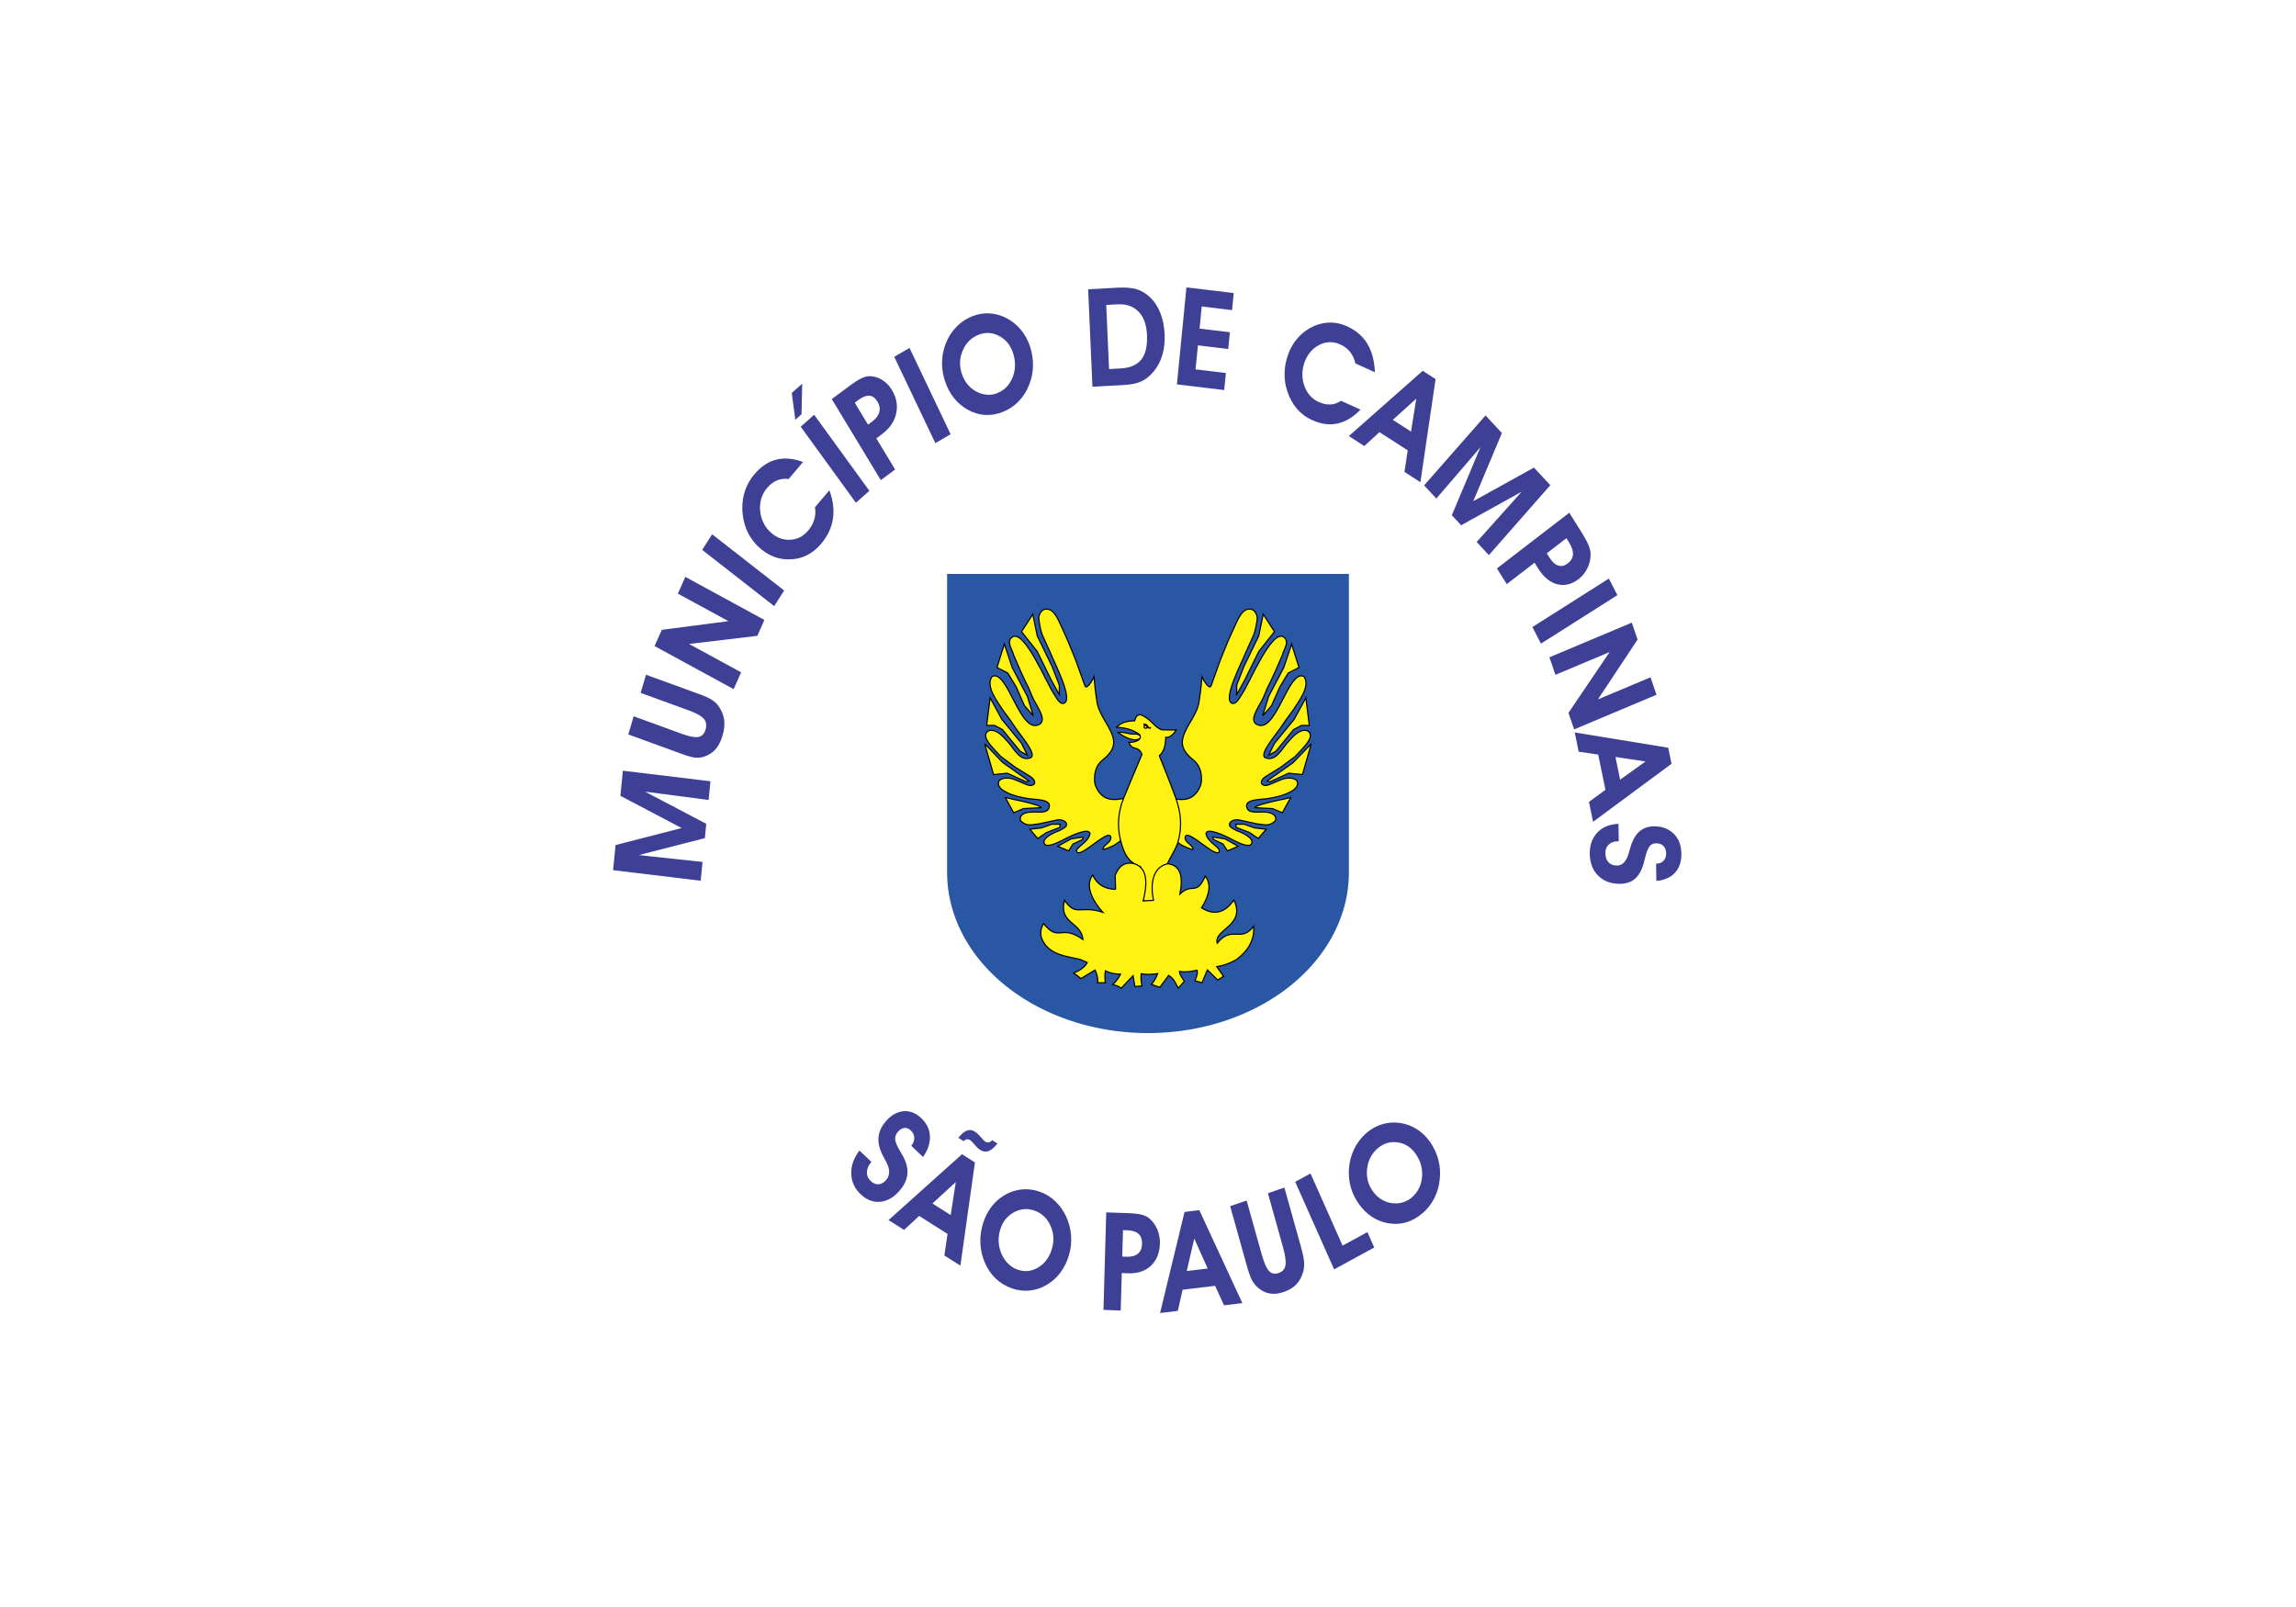 <?xml version="1.0" encoding="UTF-8"?>
<!DOCTYPE svg PUBLIC "-//W3C//DTD SVG 1.1//EN" "http://www.w3.org/Graphics/SVG/1.1/DTD/svg11.dtd">
<svg xmlns="http://www.w3.org/2000/svg" xmlns:xlink="http://www.w3.org/1999/xlink"  width="1000px" height="700px" viewBox="-1000 -700 2000 1400">
 <rect x="-1000" y="-700" width="2000" height="1400" fill="#808080" stroke="none"/>
 <defs>
  <style type="text/css">
   <![CDATA[
    .fil1 {fill:#2957A4;}
    .fil0 {fill:#FFFFFF}
    .fil4 {fill:#FFCE6C;stroke:black; stroke-width:1}
    .fil2 {fill:#FFF212;stroke:black; stroke-width:1}
    .fil3 {fill:black;}
    .fil5 {fill:#3E4095;}
   ]]>
  </style>
 </defs>
<rect id="field" class="fil0" x="-50%" y="-50%" width="100%" height="100%" />
<path id="shield" class="fil1" d="M-175,-200 h 350 v 260 a175,140 0 0,1 -350,0z"/>
<g id="phoenix">
	<g id="wing">
		<path class="fil2" d="m -91.124,-168.762 c -1.233,0.576 -2.501,2.157 -3.113,3.628 -0.876,2.105 -1.239,2.74 -0.546,6.819 0.858,5.044 1.613,9.625 3.827,13.896 l 6.325,14.04 c 2.768,7.297 19.565,39.07 11.7,42.973 -4.009,1.722 -7.137,-5.407 -8.903,-7.877 -6.296,-8.802 -26.406,-58.618 -36.924,-49.289 -4.66,4.133 0.472,10.114 1.812,15.462 l 5.606,12.974 4.121,8.959 3.462,6.95 2.805,6.797 c 2.566,6.844 13.736,20.236 6.429,24.405 -16.975,9.686 -27.431,-48.046 -41.211,-41.705 -6.264,8.393 4.719,22.126 9.397,29.5 l 6.263,8.496 5.603,8.186 c 4.025,5.834 18.093,22.062 12.197,24.712 -8.692,3.542 -13.885,-6.935 -19.284,-13.283 -4.222,-4.578 -8.918,-10.77 -15.495,-10.656 -1.142,0.062 -2.244,0.674 -3.136,1.389 -4.225,4.648 3.601,12.115 6.103,15.137 l 5.769,6.177 12.857,9.578 12.032,7.414 c 8.447,5.048 4.277,10.423 -2.487,7.567 -3.292,-1.39 -9.875,-4.169 -9.875,-4.169 -3.617,-1.527 -7.382,-1.96 -10.878,-0.928 -2.359,0.696 -3.828,2.242 -3.626,4.326 0.379,3.917 4.026,6.03 7.417,7.722 6.153,3.069 12.174,4.202 18.445,5.252 5.994,1.004 19.89,0.282 18.48,7.258 -1.235,6.104 -9.068,4.201 -14.838,4.481 -4.425,0.096 -9.151,1.088 -10.22,4.478 -0.152,0.812 -0.467,1.704 -0.164,2.472 0.497,1.26 1.838,2.029 2.967,2.779 4.179,2.671 9.031,0.957 13.684,0.464 l 14.339,-3.09 c 4.462,-1.387 11.11,1.232 8.737,5.407 -1.497,1.727 -5.769,3.706 -5.769,3.706 -6.29,2.252 -15.704,6.998 -12.857,11.584 1.883,3.035 9.557,-0.143 14.341,-2.626 6.674,-3.464 13.707,-7.091 20.607,-8.34 1.156,-0.065 2.449,-0.255 3.461,0.309 0.561,0.313 1.09,0.904 1.155,1.544 -1.16,8.13 -13.664,12.359 -11.375,16.063 2.701,4.37 18.71,-11.602 26.207,-14.211 4.294,-1.494 4.048,3.285 1.649,5.561 -1.915,1.576 -3.733,3.19 -5.109,5.251 l 0,1.237 1.649,-0.308 c 1.656,-0.461 3.21,-1.168 4.78,-1.854 3.345,-1.203 6.05,-3.356 8.902,-5.405 0,0 -0.491,-10.093 -0.328,-15.137 0.123,-3.822 0.464,-7.642 0.989,-11.431 0.481,-3.479 1.977,-10.349 1.977,-10.349 -5.66,1.32 -12.162,1.763 -16.98,-1.235 -4.549,-2.831 -8.175,-9.029 -8.406,-13.9 -0.393,-8.269 1.926,-14.737 8.078,-19.152 6.977,-5.84 10.223,-11.621 7.746,-19.617 -3.368,-10.77 -12.209,-19.082 -13.846,-30.891 l -1.317,-9.422 -1.155,-11.68 c -1.598,3.487 -6.395,11.611 -7.911,7.818 l -8.078,-22.55 -6.596,-16.219 -6.262,-13.9 c -2.819,-6.258 -7.223,-16.717 -15.224,-13.55 z"/>
		<polygon class="fil2" points="-110.177,-149.697 -100.348,-164.909 -96.504,-146.094 -83.686,-119.673 -77.278,-103.259 -77.278,-96.052 -76.852,-94.051 -84.542,-108.063 -96.504,-132.483 "/>
		<polygon class="fil2" points="-125.128,-138.888 -118.296,-118.472 -105.049,-93.252 -99.924,-76.438 -107.612,-85.244 -114.875,-101.658 -122.137,-113.666 -131.539,-118.472 "/>
		<polygon class="fil2" points="-137.521,-92.05 -127.267,-73.236 -110.177,-52.417 -105.049,-42.008 -111.46,-45.611 -126.838,-64.427 -133.673,-68.03 -140.51,-68.03 "/>
		<polygon class="fil2" points="-142.218,-52.017 -134.53,-25.197 -122.568,-26.398 -105.905,-18.791 -103.766,-19.591 -126.411,-35.603 "/>
		<path class="fil2" d="M-124.277 -5.178l7.264 13.21 8.545 -3.602 15.382 -0.801c0,-2.002 -16.664,-5.606 -16.664,-5.606l-14.526 -3.201z"/>
		<polygon class="fil2" points="-102.913,22.443 -96.076,30.449 -88.388,25.245 -76.852,20.842 -76.424,18.039 -83.686,18.039 -92.66,21.243 "/>
		<polygon class="fil2" points="-78.561,37.255 -69.161,41.258 -65.316,35.255 -56.772,31.251 -56.772,29.248 -67.025,30.85 "/>
	</g>
	<use xlink:href="#wing" transform="matrix(-1,0,0,1,0,0)"/>
	<path class="fil2" d="m -27.292,-66.429 c 2.994,-3.319 7.677,-5.539 15.676,-5.615 0.793,-3.354 2.255,-5.22 4.971,-5.329 9.574,3.517 12.313,11.493 18.983,13.237 l 12.227,0.109 c -3.043,4.658 -6.09,6.793 -9.13,6.405 -0.138,6.943 -1.573,12.674 -5.555,16.013 0,0 9.722,24.09 14.194,36.454 4.599,12.716 5.905,25.601 2.052,38.58 -2.035,6.853 -6.506,12.856 -9.413,19.444 C 12.25,62.982 4.978,85.671 4.978,85.671 L -4.124,84.997 -6.357,55.271 c -11.458,-4.617 -14.353,-11.418 -17.427,-22.767 -3.228,-11.919 -2.345,-25.2 2.473,-36.882 5.268,-12.772 9.845,-23.868 16.09,-38.432 -3.507,-8.334 -8.169,-2.343 -11.392,-10.407 3.426,0.052 6.273,-0.75 8.545,-2.138 1.247,-1.557 1.531,-3.113 0.856,-4.669 -5.828,-4.365 -12.713,-6.006 -20.081,-6.405 z"/>
	<path class="fil2" d="M-28.254 74.876c-10.429,-0.448 -16.61,-5.073 -19.887,-12.557 -6.386,8.143 -1.766,20.7 8.838,32.491 -20.076,-6.579 -23.195,4.299 -33.435,-10.545 -5.274,20.636 14.669,18.647 16.102,34.257 -19.596,-13.996 -20.675,2.962 -34.341,-13.919 -2.791,4.75 -3.402,9.634 -0.827,14.72 6.261,12.774 21.353,13.844 32.47,16.413l6.407 2.803c-1.742,3.854 -6.543,7.029 -11.864,9.207 2.284,1.434 4.389,3.034 6.309,4.805l12.392 -7.481c1.964,4.198 2.674,7.892 2.133,11.084 2.282,0 4.559,0 6.837,0 -0.471,-3.324 -0.601,-6.751 0,-10.408 3.94,2.145 8.57,2.842 13.22,2.974 -1.567,3.176 -3.815,6.193 -6.813,9.037 2.701,0.601 6.119,1.907 7.375,3.178l10.337 -10.968 1.59 9.493 6.176 -0.526c-0.703,-3.171 -1.069,-6.798 -0.694,-10.637 4.698,0.943 9.665,0.605 14.366,-0.126 -1.261,3.488 -3.063,6.64 -5.394,9.459l7.263 2.528 7.689 -10.409c4.798,2.846 6.416,7.599 8.352,11.115l5.322 -5.91c-1.426,-2.895 -3.922,-5.034 -4.272,-8.682 5.157,0.924 10.218,0.058 15.377,-1.029 0.724,3.103 -0.724,6.08 -1.792,9.185l6.069 1.68 4.698 -11.163 8.97 8.807 5.128 -3.203 -5.982 -8.407c5.864,-0.902 11.582,-2.882 17.088,-6.13 12.172,-9.143 15.794,-18.952 15.087,-29.098 -11.119,14.865 -19.152,-1.187 -31.748,14.811 -3.474,-12.04 25.38,-15.158 14.528,-37.63 -7.294,10.317 -16.256,14.251 -28.2,6.804 6.73,-10.754 8.965,-20.3 3.176,-27.7 -7.46,17.799 -11.296,5.308 -21.974,15.692 2.922,-15.035 0.705,-25.129 -10.678,-26.421 -14.605,3.383 -14.819,20.486 -12.367,31.877l-8.996 0.548c4.547,-18.086 2.924,-30.513 -9.698,-32.844 -5.792,-0.613 -11.016,1.357 -14.658,10.469l0.321 12.358z"/>
	<path class="fil2" d="M-26.145 -61.944c6.413,-0.669 9.931,2.086 14.525,1.359 10.685,0.306 3.626,12.144 -14.525,-1.359z"/>
	<path class="fil4" d="M-2 -68.009c0.821,0 1.487,0.562 1.487,1.25 0,0.692 -0.666,1.256 -1.487,1.256 -0.823,0 -1.5,-0.563 -1.5,-1.256 0,-0.693 0.667,-1.256 1.5,-1.256z"/>
	<path class="fil3" d="m -3.375,-69.75 c -0.353,-0.072 -0.711,0.145 -0.812,0.5 -0.124,0.386 0.171,0.816 0.562,0.875 0.227,0.047 0.463,0.069 0.688,0.125 0.466,0.122 0.916,0.278 1.312,0.562 0.267,0.175 0.281,0.535 0.375,0.812 0.131,0.441 0.431,0.807 0.812,1.062 0.665,0.434 1.481,0.608 2.25,0.75 0.355,0.063 0.721,-0.203 0.812,-0.562 0.12,-0.39 -0.168,-0.765 -0.562,-0.812 -0.545,-0.098 -1.141,-0.214 -1.625,-0.5 -0.24,-0.123 -0.241,-0.394 -0.312,-0.625 -0.126,-0.468 -0.42,-0.899 -0.812,-1.188 -0.781,-0.569 -1.757,-0.812 -2.688,-1 z"/>
</g>
<path class="fil5" d="M-388.035 50.897l-1.609 16.362 -76.305 -9.182 2.147 -21.869 57.608 -14.813 -53.402 -28.091 2.148 -21.868 76.304 9.182 -1.597 16.303 -55.343 -7.24 53.302 28.019 -1.225 12.479 -57.496 14.747 55.467 5.972zm-64.682 -111.065l4.688 -15.806 42.069 15.319c6.58,2.394 11.372,3.28 14.393,2.68 3.001,-0.609 5.063,-2.77 6.171,-6.498 1.106,-3.729 0.604,-6.828 -1.485,-9.289 -2.108,-2.466 -6.441,-4.903 -13.019,-7.302l-42.067 -15.315 4.693 -15.804 46.285 16.853c5.128,1.867 8.897,3.595 11.274,5.154 2.395,1.565 4.32,3.439 5.831,5.624 2.587,3.733 4.147,7.657 4.684,11.776 0.534,4.136 0.057,8.682 -1.427,13.678 -1.482,4.996 -3.539,8.97 -6.181,11.95 -2.643,2.959 -5.999,5.092 -10.081,6.396 -2.389,0.769 -4.856,1.044 -7.453,0.79 -2.594,-0.253 -6.619,-1.362 -12.092,-3.351l-46.283 -16.855zm98.29 -54.113l-6.513 14.66 -68.868 -37.531 6.285 -14.14 58.006 -7.565 -43.995 -23.972 6.491 -14.607 68.87 37.528 -6.15 13.839 -59.439 7.094 45.312 24.693zm28.819 -57.679l-62.718 -48.997 8.661 -13.595 62.717 48.998 -8.66 13.593zm25.126 -125.563l-12.562 14.818c-3.641,-0.481 -7.03,-0.069 -10.159,1.239 -3.135,1.306 -6.013,3.509 -8.639,6.602 -2.118,2.499 -3.704,5.302 -4.747,8.424 -1.07,3.125 -1.514,6.386 -1.376,9.803 0.141,3.592 0.874,7.062 2.241,10.369 1.365,3.306 3.203,6.175 5.539,8.604 5.124,5.333 10.965,7.962 17.534,7.931 6.566,-0.033 12.085,-2.689 16.561,-7.976 2.577,-3.038 4.383,-6.299 5.415,-9.787 1.035,-3.491 1.202,-7.006 0.541,-10.535l12.588 -14.847c3.266,8.837 4.278,17.163 3.061,24.97 -1.214,7.811 -4.675,15.065 -10.354,21.762 -3.94,4.648 -8.387,8.085 -13.341,10.345 -4.951,2.259 -10.319,3.288 -16.149,3.098 -4.88,-0.099 -9.583,-1.217 -14.1,-3.371 -4.518,-2.127 -8.699,-5.194 -12.544,-9.19 -3.896,-4.055 -6.892,-8.728 -9.004,-14.01 -2.093,-5.27 -3.239,-10.996 -3.413,-17.163 -0.111,-5.778 0.702,-11.217 2.453,-16.313 1.741,-5.106 4.407,-9.768 7.99,-13.99 5.752,-6.785 12.124,-11.067 19.127,-12.835 6.987,-1.774 14.768,-1.089 23.336,2.052zm46.059 35.526l-48.093 -66.247 11.707 -10.424 48.096 66.247 -11.71 10.424zm-52.782 -72.325l-3.112 -23.303 9.115 -8.117 -0.617 26.626 -5.386 4.794zm63.326 4.296l3.291 -2.437c3.467,-2.571 5.642,-5.386 6.485,-8.432 0.853,-3.031 0.337,-6.102 -1.546,-9.214 -1.926,-3.198 -4.267,-4.917 -7.01,-5.16 -2.746,-0.244 -5.952,1.011 -9.601,3.713l-3.202 2.373 11.583 19.156zm23.61 39.06l-12.485 9.255 -42.697 -70.635 15.861 -11.761c4.023,-2.983 7.357,-5.095 9.965,-6.333 2.61,-1.235 4.961,-1.857 7.051,-1.841 3.806,0.027 7.455,1.087 10.902,3.208 3.47,2.127 6.309,5.032 8.532,8.709 4.084,6.756 5.343,13.668 3.757,20.688 -1.591,7.033 -5.797,13.075 -12.632,18.139l-4.65 3.45 16.396 27.12zm35.043 -22.969l-35.797 -75.191 13.29 -7.759 35.794 75.193 -13.287 7.757zm22.975 -60.717c1.119,3.452 2.67,6.456 4.665,9.006 1.981,2.557 4.387,4.667 7.199,6.319 3.083,1.778 6.275,2.836 9.559,3.159 3.275,0.325 6.426,-0.107 9.42,-1.3 6.335,-2.526 10.824,-7.131 13.483,-13.826 2.668,-6.677 2.781,-13.732 0.364,-21.175 -2.218,-6.823 -6.259,-11.777 -12.141,-14.875 -5.885,-3.097 -11.844,-3.433 -17.904,-1.017 -6.314,2.519 -10.882,7.052 -13.726,13.607 -2.839,6.553 -3.145,13.26 -0.92,20.101zm-14.653 6.458c-1.426,-4.388 -2.25,-8.738 -2.45,-13.064 -0.216,-4.318 0.167,-8.602 1.14,-12.843 1.703,-7.182 4.748,-13.393 9.113,-18.671 4.365,-5.275 9.745,-9.201 16.127,-11.742 4.792,-1.915 9.748,-2.722 14.864,-2.454 5.119,0.268 10.058,1.645 14.816,4.091 4.9,2.554 9.1,5.942 12.598,10.181 3.496,4.218 6.149,9.091 7.936,14.584 1.853,5.696 2.725,11.428 2.572,17.142 -0.128,5.724 -1.29,11.209 -3.467,16.459 -2.146,5.453 -5.183,10.176 -9.089,14.216 -3.896,4.009 -8.369,7.02 -13.397,9.025 -5.381,2.147 -10.689,3.053 -15.914,2.744 -5.212,-0.313 -10.247,-1.866 -15.125,-4.643 -4.657,-2.613 -8.659,-6.037 -11.981,-10.259 -3.344,-4.238 -5.921,-9.159 -7.743,-14.765zm152.993 -10.829c8.301,-0.45 14.333,-3.028 18.067,-7.762 3.739,-4.711 5.38,-11.884 4.957,-21.492 -0.389,-8.816 -2.848,-15.567 -7.358,-20.232 -4.511,-4.659 -10.641,-6.783 -18.351,-6.366l-9.794 0.531 2.464 55.863 10.015 -0.541zm1.577 14.517l-26.06 1.411 -3.744 -84.904 25.641 -1.384c6.954,-0.378 12.543,0.097 16.8,1.423 4.238,1.328 8.147,3.726 11.719,7.205 3.784,3.686 6.723,8.233 8.837,13.665 2.094,5.414 3.305,11.572 3.609,18.457 0.335,7.684 -0.656,14.637 -2.993,20.87 -2.314,6.23 -5.868,11.428 -10.656,15.639 -2.7,2.44 -5.773,4.24 -9.202,5.406 -3.442,1.162 -8.074,1.894 -13.951,2.211zm88.715 4.307l-41.194 -4.957 8.294 -84.506 41.19 4.958 -1.457 14.856 -26.418 -3.178 -1.892 19.274 26.42 3.178 -1.435 14.618 -26.415 -3.178 -2.053 20.897 26.419 3.181 -1.457 14.856zm131.269 -15.511l-16.989 -7.681c-0.904,-3.938 -2.463,-7.293 -4.685,-10.062 -2.226,-2.77 -5.114,-4.958 -8.663,-6.561 -2.861,-1.294 -5.798,-1.93 -8.803,-1.889 -3.017,0.012 -5.922,0.72 -8.758,2.087 -2.976,1.431 -5.637,3.435 -7.936,6.035 -2.301,2.596 -4.058,5.523 -5.269,8.809 -2.659,7.213 -2.78,14.192 -0.403,20.972 2.379,6.78 6.596,11.528 12.661,14.269 3.48,1.574 6.878,2.267 10.188,2.086 3.315,-0.183 6.338,-1.268 9.074,-3.217l17.028 7.696c-6.281,6.546 -12.933,10.572 -19.951,12.116 -7.024,1.539 -14.374,0.562 -22.058,-2.91 -5.329,-2.405 -9.824,-5.774 -13.498,-10.082 -3.68,-4.311 -6.474,-9.49 -8.404,-15.592 -1.663,-5.076 -2.409,-10.341 -2.211,-15.783 0.177,-5.432 1.265,-10.855 3.256,-16.263 2.016,-5.481 4.883,-10.253 8.583,-14.327 3.692,-4.056 8.109,-7.291 13.242,-9.681 4.828,-2.187 9.709,-3.296 14.628,-3.311 4.932,-0.031 9.817,1.055 14.665,3.247 7.779,3.519 13.669,8.569 17.668,15.174 4.004,6.588 6.215,14.883 6.633,24.868zm31.459 51.678l4.594 -28.714 -20.44 18.502 15.846 10.212zm-27.473 0.529l-13.237 12.082 -13.449 -8.672 64.361 -56.867 11.194 7.219 -13.228 89.822 -13.903 -8.959 2.865 -18.767 -24.604 -15.859zm49.533 57.835l-10.654 -11.473 53.51 -60.939 14.242 15.334 -24.931 59.4 52.87 -29.309 14.236 15.334 -53.511 60.938 -10.612 -11.431 39.222 -43.836 -52.754 29.261 -8.127 -8.752 24.905 -59.254 -38.395 44.726zm96.186 47.717l2.259 3.6c2.382,3.797 4.957,6.155 7.723,7.036 2.752,0.894 5.516,0.269 8.291,-1.87 2.854,-2.193 4.364,-4.812 4.539,-7.856 0.169,-3.044 -1.015,-6.573 -3.52,-10.565l-2.2 -3.501 -17.093 13.155zm-34.851 26.825l-8.577 -13.661 63.027 -48.513 10.898 17.36c2.764,4.402 4.726,8.055 5.888,10.923 1.166,2.865 1.765,5.463 1.791,7.773 0.04,4.218 -0.852,8.278 -2.709,12.132 -1.859,3.876 -4.434,7.072 -7.71,9.596 -6.03,4.641 -12.246,6.152 -18.618,4.526 -6.372,-1.643 -11.904,-6.195 -16.598,-13.675l-3.19 -5.088 -24.201 18.626zm22.312 37.424l66.609 -42.243 7.463 14.437 -66.605 42.242 -7.468 -14.435zm20.082 41.613l-5.243 -15.275 71.757 -30.183 5.053 14.731 -34.567 52.141 45.834 -19.279 5.223 15.215 -71.753 30.186 -4.944 -14.419 35.848 -52.976 -47.206 19.86zm56.346 91.348l22.097 -15.856 -26.159 -3.944 4.062 19.8zm-19.085 -21.888l-17.003 -2.482 -3.449 -16.811 81.448 13.347 2.869 13.99 -68.341 50.544 -3.566 -17.372 14.348 -10.475 -6.306 -30.742zm17.66 60.371l0.242 15.18 -1.11 0.021c-3.223,0.047 -5.803,1.022 -7.722,2.927 -1.938,1.885 -2.878,4.388 -2.837,7.495 0.039,3.346 0.974,5.986 2.816,7.909 1.824,1.905 4.299,2.845 7.395,2.797 4.949,-0.076 8.445,-4.061 10.485,-11.962 0.272,-0.997 0.498,-1.82 0.65,-2.4 1.787,-6.643 4.374,-11.584 7.753,-14.826 3.392,-3.241 7.711,-4.902 12.946,-4.981 7.196,-0.11 12.998,2.008 17.424,6.346 4.413,4.356 6.664,10.199 6.756,17.55 0.085,6.894 -1.788,12.404 -5.624,16.548 -3.815,4.146 -9.22,6.52 -16.209,7.084l-0.189 -15.063 0.627 -0.009c2.467,-0.038 4.434,-0.883 5.922,-2.544 1.492,-1.656 2.222,-3.797 2.186,-6.449 -0.035,-2.728 -0.835,-4.847 -2.402,-6.397 -1.566,-1.552 -3.682,-2.316 -6.343,-2.276 -1.133,0.017 -2.121,0.194 -2.98,0.546 -0.86,0.333 -1.625,0.86 -2.32,1.571 -1.561,1.635 -2.976,5.065 -4.26,10.347 -0.53,2.341 -0.973,4.14 -1.354,5.401 -1.707,5.865 -4.225,10.208 -7.535,13.05 -3.295,2.822 -7.558,4.282 -12.757,4.359 -7.899,0.123 -14.28,-2.209 -19.147,-6.994 -4.864,-4.788 -7.336,-11.225 -7.441,-19.274 -0.096,-7.59 2.152,-13.743 6.73,-18.498 4.569,-4.731 10.674,-7.219 18.3,-7.456z"/>
<path class="fil5" d="M-251.377 302.307l10.416 9.878 -0.73 0.935c-2.106,2.7 -3.156,5.484 -3.146,8.336 -0.015,2.856 1.051,5.296 3.178,7.326 2.287,2.187 4.689,3.169 7.207,2.92 2.494,-0.249 4.778,-1.674 6.801,-4.271 3.23,-4.147 2.863,-9.683 -1.116,-16.622 -0.494,-0.891 -0.899,-1.62 -1.189,-2.134 -3.299,-5.891 -4.922,-11.314 -4.865,-16.26 0.064,-4.964 1.808,-9.64 5.231,-14.029 4.698,-6.035 9.989,-9.43 15.853,-10.215 5.867,-0.762 11.31,1.251 16.336,6.057 4.711,4.501 7.188,9.713 7.442,15.64 0.263,5.913 -1.722,11.968 -5.979,18.13l-10.298 -9.84 0.411 -0.53c1.61,-2.067 2.346,-4.258 2.215,-6.594 -0.132,-2.332 -1.09,-4.359 -2.906,-6.092 -1.865,-1.785 -3.827,-2.528 -5.915,-2.257 -2.085,0.267 -4.007,1.508 -5.746,3.743 -0.739,0.952 -1.278,1.884 -1.609,2.831 -0.353,0.933 -0.502,1.918 -0.483,2.961 0.07,2.382 1.444,5.831 4.157,10.398 1.234,1.991 2.151,3.555 2.752,4.707 2.826,5.308 4.085,10.279 3.806,14.907 -0.281,4.602 -2.124,9.102 -5.522,13.461 -5.16,6.621 -10.972,10.356 -17.435,11.209 -6.462,0.85 -12.452,-1.374 -17.957,-6.635 -5.184,-4.958 -7.853,-10.9 -8.019,-17.851 -0.165,-6.927 2.21,-13.632 7.11,-20.107zm79.519 56.25l4.416 -28.744 -20.328 18.655 15.912 10.089zm-27.467 0.744l-13.161 12.182 -13.504 -8.564 63.997 -57.366 11.242 7.131 -12.665 89.922 -13.957 -8.854 2.751 -18.784 -24.703 -15.667zm68.172 -63.098c-2.743,3.496 -5.313,5.702 -7.726,6.604 -2.409,0.886 -4.834,0.561 -7.271,-0.983 -0.576,-0.366 -1.122,-0.757 -1.613,-1.163 -0.497,-0.405 -0.945,-0.828 -1.333,-1.234l-3.217 -3.646c-0.074,-0.094 -0.168,-0.198 -0.275,-0.311 -1.091,-1.176 -1.869,-1.922 -2.32,-2.21 -0.998,-0.632 -1.968,-0.879 -2.894,-0.735 -0.931,0.149 -1.859,0.704 -2.809,1.662l-4.576 -2.9c2.526,-3.331 4.982,-5.427 7.364,-6.305 2.391,-0.893 4.747,-0.595 7.102,0.899 0.546,0.347 1.111,0.78 1.7,1.285 0.588,0.51 1.202,1.084 1.827,1.76l3.422 3.846c0.53,0.541 0.921,0.947 1.222,1.208 0.286,0.249 0.589,0.465 0.9,0.664 0.953,0.604 1.942,0.775 3.002,0.528 1.063,-0.248 2.03,-0.876 2.917,-1.871l4.577 2.902zm2.332 75.356c-1.012,3.49 -1.436,6.915 -1.261,10.283 0.157,3.365 0.905,6.664 2.224,9.874 1.46,3.493 3.406,6.487 5.828,8.96 2.424,2.471 5.154,4.259 8.184,5.337 6.41,2.277 12.5,1.661 18.3,-1.845 5.79,-3.488 9.769,-9 11.954,-16.531 2.001,-6.904 1.532,-13.561 -1.427,-19.99 -2.954,-6.429 -7.491,-10.722 -13.622,-12.902 -6.392,-2.274 -12.511,-1.769 -18.372,1.505 -5.864,3.274 -9.797,8.382 -11.807,15.309zm-15.164 -4.786c1.289,-4.442 3.034,-8.445 5.255,-12.008 2.207,-3.566 4.874,-6.699 7.981,-9.405 5.306,-4.539 11.144,-7.402 17.509,-8.632 6.366,-1.234 12.789,-0.709 19.247,1.59 4.85,1.724 9.222,4.428 13.126,8.102 3.906,3.665 7.063,8.096 9.484,13.245 2.478,5.339 3.935,10.858 4.376,16.583 0.443,5.705 -0.137,11.359 -1.748,16.916 -1.672,5.765 -4.142,10.897 -7.406,15.322 -3.26,4.449 -7.201,8.006 -11.817,10.7 -4.706,2.867 -9.711,4.561 -15.033,5.117 -5.296,0.543 -10.496,-0.09 -15.586,-1.899 -5.446,-1.935 -10.154,-4.802 -14.12,-8.582 -3.956,-3.768 -7.089,-8.398 -9.43,-13.897 -2.249,-5.216 -3.531,-10.63 -3.836,-16.223 -0.318,-5.617 0.352,-11.257 1.998,-16.929zm121.546 27.951l3.954 0.138c4.175,0.144 7.42,-0.737 9.709,-2.672 2.287,-1.916 3.482,-4.743 3.588,-8.489 0.11,-3.842 -0.889,-6.748 -2.991,-8.713 -2.102,-1.968 -5.373,-3.019 -9.757,-3.172l-3.85 -0.131 -0.653 23.039zm-1.333 46.982l-15.017 -0.526 2.409 -84.958 19.082 0.664c4.839,0.167 8.657,0.601 11.431,1.274 2.769,0.676 5.013,1.689 6.699,3.046 3.082,2.476 5.493,5.691 7.179,9.64 1.707,3.963 2.485,8.159 2.362,12.579 -0.231,8.128 -2.843,14.555 -7.82,19.245 -4.993,4.693 -11.587,6.893 -19.806,6.611l-5.595 -0.197 -0.925 32.622zm75.755 -36.579l-11.685 -26.133 -6.543 28.323 18.228 -2.19zm-21.824 18.481l-4.185 18.422 -15.469 1.86 21.329 -88.069 12.876 -1.548 37.486 80.992 -15.992 1.925 -7.747 -16.99 -28.299 3.409zm41.418 -72.802l14.352 -4.923 13.094 46.846c2.049,7.328 4.174,12.169 6.366,14.545 2.184,2.361 4.972,2.972 8.359,1.809 3.385,-1.163 5.374,-3.407 5.978,-6.723 0.592,-3.332 -0.124,-8.656 -2.174,-15.985l-13.09 -46.844 14.348 -4.92 14.408 51.547c1.598,5.711 2.507,10.111 2.74,13.161 0.236,3.07 -0.033,5.894 -0.764,8.523 -1.247,4.495 -3.229,8.18 -5.952,11.052 -2.735,2.876 -6.359,5.08 -10.896,6.637 -4.539,1.553 -8.649,2.002 -12.377,1.341 -3.71,-0.665 -7.225,-2.464 -10.547,-5.393 -1.946,-1.713 -3.581,-3.78 -4.899,-6.272 -1.317,-2.487 -2.833,-6.767 -4.534,-12.856l-14.411 -51.544zm125.497 36.017l-34.95 19.047 -33.888 -76.271 13.335 -7.267 27.93 62.861 21.615 -11.777 5.959 13.408zm-1.606 -49.586c2.001,2.921 4.287,5.274 6.88,7.043 2.58,1.787 5.448,3.006 8.578,3.65 3.422,0.676 6.754,0.625 9.969,-0.15 3.221,-0.778 6.107,-2.232 8.643,-4.363 5.362,-4.506 8.4,-10.39 9.135,-17.66 0.739,-7.253 -1.054,-14.024 -5.372,-20.323 -3.964,-5.78 -9.154,-9.169 -15.604,-10.173 -6.452,-1.009 -12.229,0.646 -17.362,4.957 -5.34,4.494 -8.479,10.334 -9.419,17.529 -0.943,7.195 0.578,13.698 4.552,19.491zm-12.24 11.014c-2.544,-3.716 -4.506,-7.594 -5.869,-11.656 -1.37,-4.049 -2.16,-8.264 -2.379,-12.633 -0.313,-7.416 0.918,-14.353 3.656,-20.832 2.743,-6.485 6.814,-12.008 12.22,-16.55 4.054,-3.411 8.565,-5.826 13.517,-7.264 4.959,-1.44 10.045,-1.759 15.242,-1.002 5.369,0.811 10.287,2.656 14.774,5.539 4.473,2.869 8.324,6.639 11.509,11.288 3.306,4.827 5.682,10.006 7.087,15.51 1.422,5.504 1.794,11.124 1.136,16.852 -0.574,5.915 -2.196,11.428 -4.834,16.574 -2.637,5.119 -6.091,9.472 -10.348,13.052 -4.556,3.828 -9.377,6.451 -14.445,7.889 -5.056,1.422 -10.284,1.611 -15.687,0.58 -5.152,-0.952 -9.889,-2.896 -14.206,-5.825 -4.332,-2.934 -8.12,-6.776 -11.372,-11.523z"/>
</svg>
